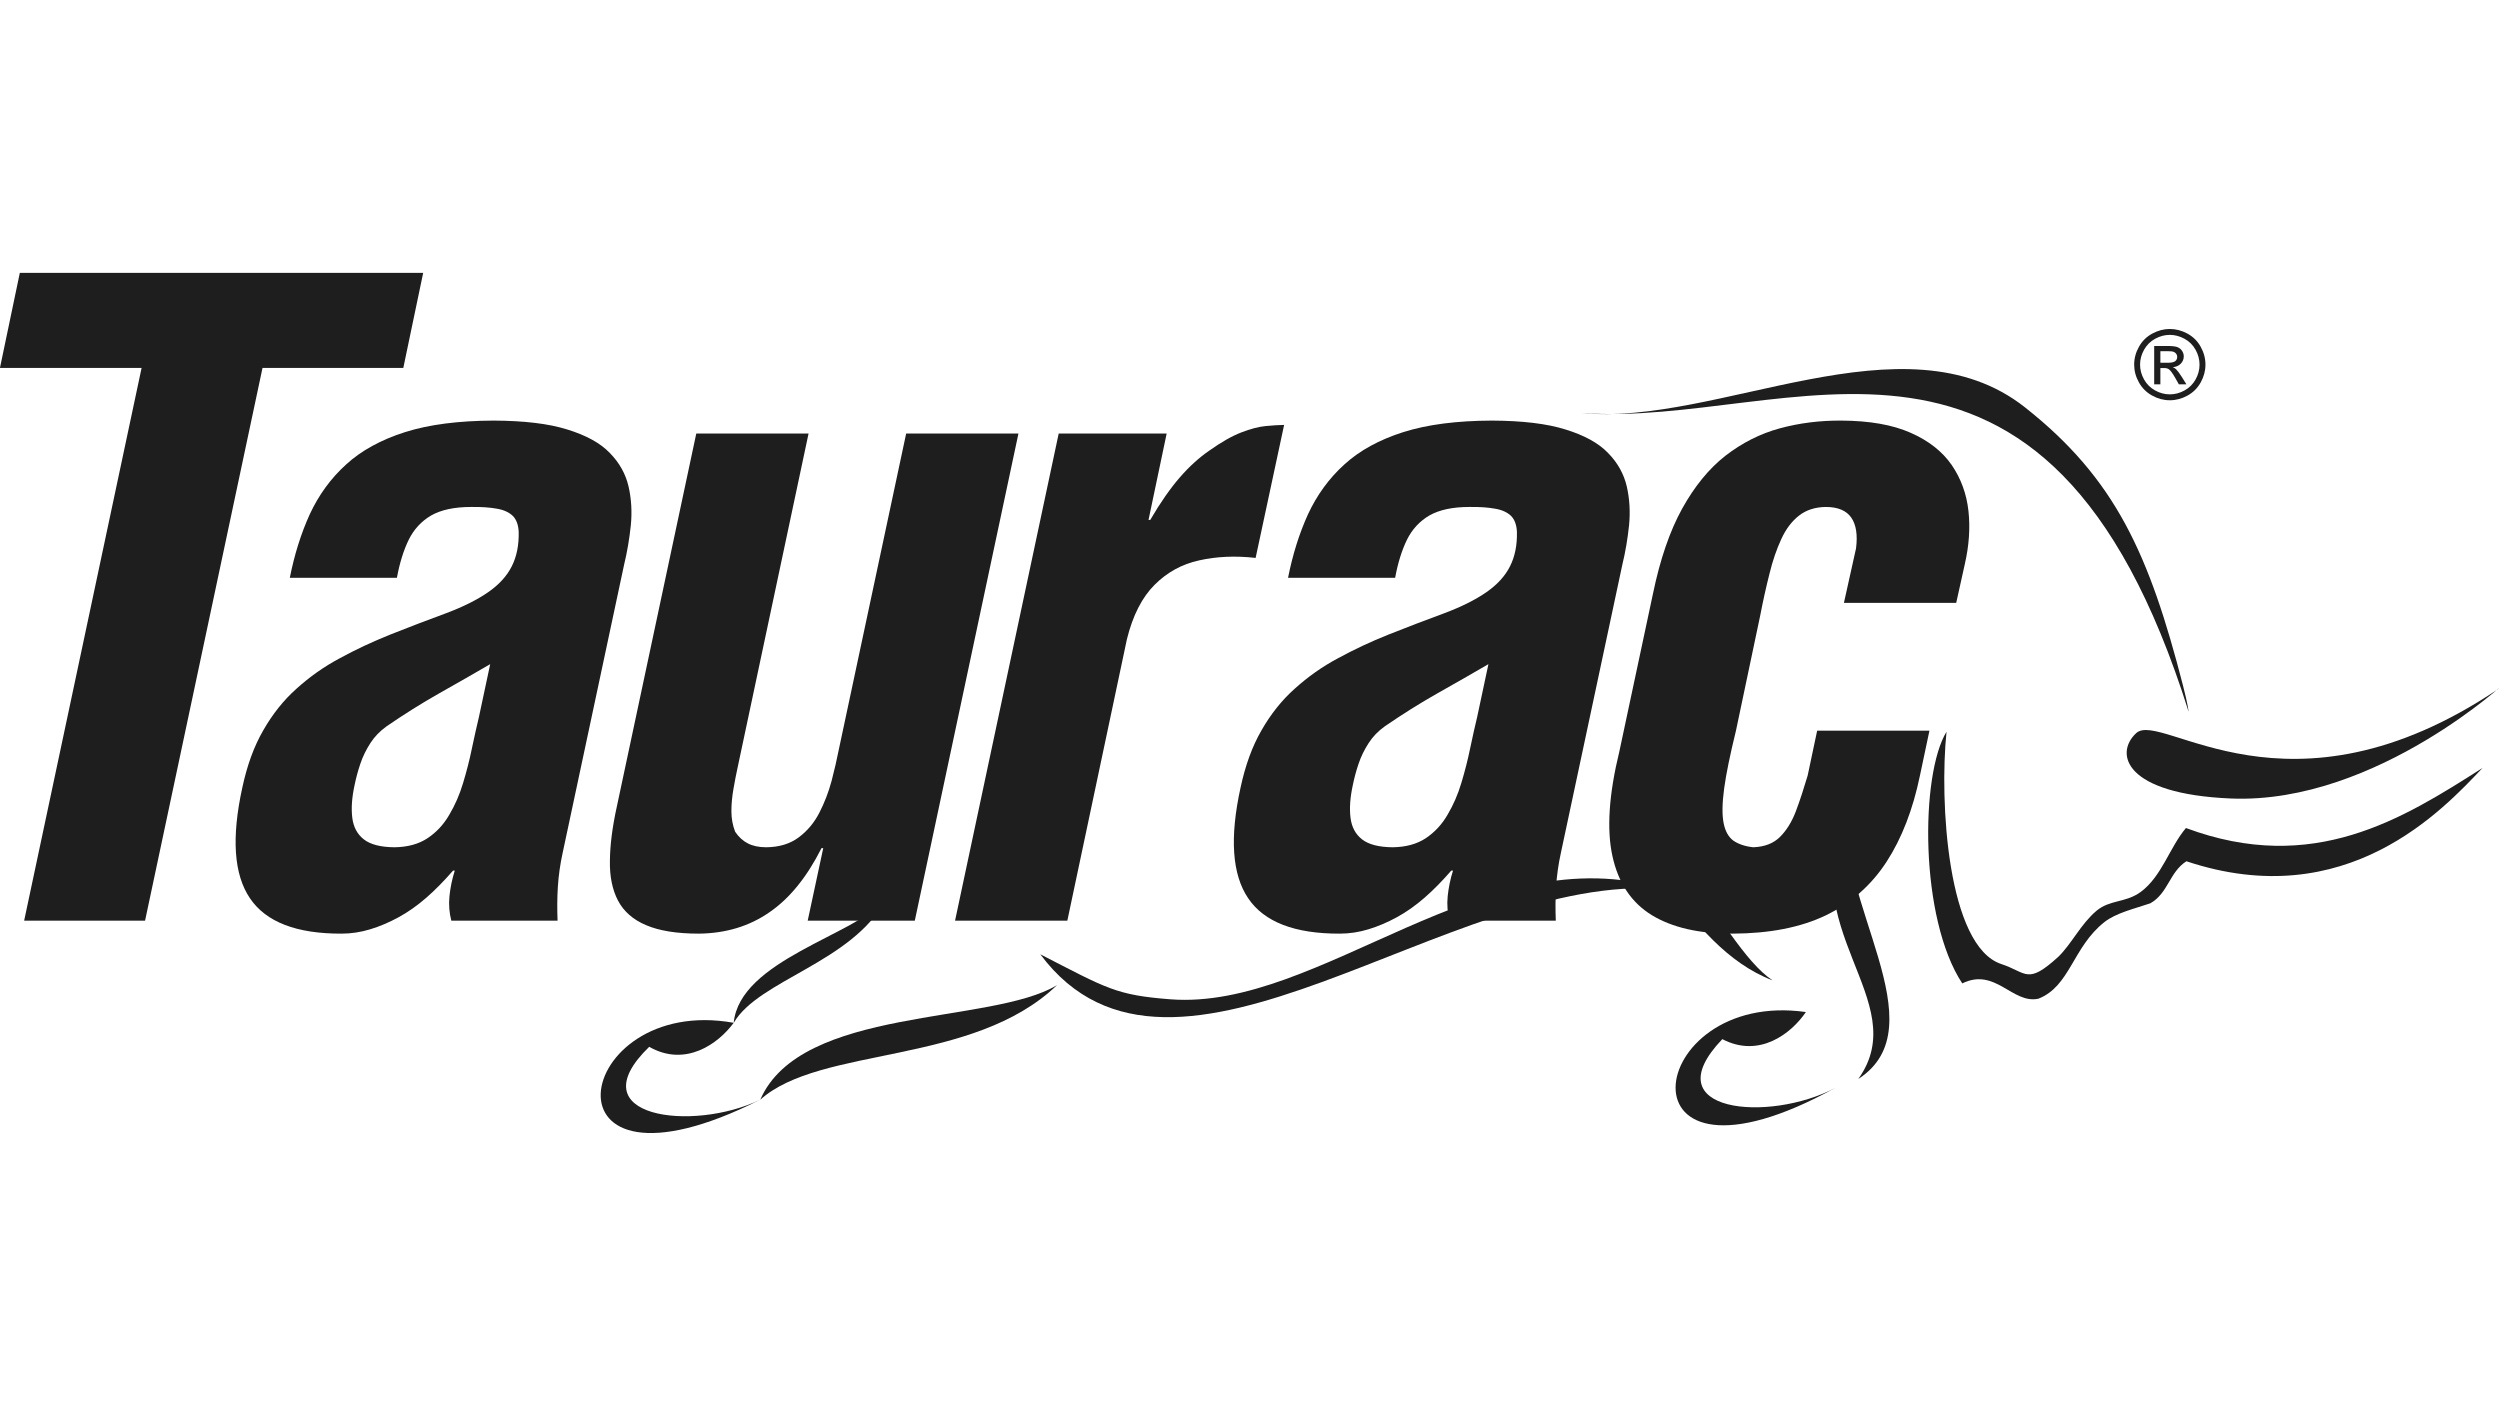 <?xml version="1.0" encoding="UTF-8" standalone="no"?>
<!DOCTYPE svg PUBLIC "-//W3C//DTD SVG 1.1//EN" "http://www.w3.org/Graphics/SVG/1.1/DTD/svg11.dtd">
<svg width="100%" height="100%" viewBox="0 0 320 180" version="1.1" xmlns="http://www.w3.org/2000/svg" xmlns:xlink="http://www.w3.org/1999/xlink" xml:space="preserve" xmlns:serif="http://www.serif.com/" style="fill-rule:evenodd;clip-rule:evenodd;stroke-linejoin:round;stroke-miterlimit:2;">
    <g id="Taurac" transform="matrix(0.516,0,0,0.516,-17.223,34.581)">
        <path d="M574.907,103.076C566.516,70.446 558.154,51.753 535.685,34.02C505.721,10.372 459.253,38.803 425.653,35.428C477.546,39.307 540.944,-3.084 576.275,109.49C576.338,109.693 576.03,107.39 574.907,103.076Z" style="fill:rgb(30,30,30);"/>
        <path d="M446.098,153.536C401.446,139.781 361.009,183.774 323.665,180.868C310.203,179.82 308.036,178.239 291.433,169.702C324.496,214.145 392.972,149.08 446.098,153.536Z" style="fill:rgb(30,30,30);"/>
        <path d="M491.72,133.159C477.511,163.48 508.309,181.069 494.354,200.638C514.547,187.567 488.288,156.054 491.72,133.159Z" style="fill:rgb(30,30,30);"/>
        <path d="M221.977,205.763C205.218,213.906 176.349,210.196 194.42,192.657C203.408,197.784 211.569,191.904 215.382,186.701C175.156,179.471 165.438,234.273 221.977,205.763Z" style="fill:rgb(30,30,30);"/>
        <path d="M488.641,202.839C472.192,211.592 443.206,208.944 460.622,190.753C469.792,195.547 477.731,189.372 481.351,184.032C440.886,178.284 433.186,233.405 488.641,202.839Z" style="fill:rgb(30,30,30);"/>
        <path d="M221.97,205.78C236.891,192.379 274.71,197.387 295.593,177.347C279.331,187.23 232.06,182.524 221.97,205.78Z" style="fill:rgb(30,30,30);"/>
        <path d="M215.376,186.725C221.581,176.039 244.7,171.802 253.14,156.095C245.482,164.972 216.88,171.179 215.376,186.725Z" style="fill:rgb(30,30,30);"/>
        <path d="M446.874,152.607C453.951,161.988 461.85,171.889 473.089,176.178C466.26,171.672 459.404,159.261 451.372,148.874L451.372,152.607L446.874,152.607Z" style="fill:rgb(30,30,30);"/>
        <path d="M652.973,103.982C600.997,138.857 569.525,109.085 563.296,114.837C557.829,119.884 560.344,129.939 586.734,131.059C623.375,132.615 657.015,100.066 652.973,103.982Z" style="fill:rgb(30,30,30);"/>
        <path d="M575.63,138.383C571.568,143.172 569.653,150.382 564.4,154.242C560.698,156.963 556.742,156.122 553.418,158.932C549.543,162.208 547.281,167.096 543.99,170.305C536.192,177.413 536.172,174.215 529.831,172.127C516.459,167.724 514.437,131.709 516.239,114.495C509.721,125.105 509.52,160.81 520.14,176.927C528.357,172.885 532.587,182.124 539.028,180.722C546.902,177.653 547.538,167.909 555.402,161.716C558.311,159.426 562.862,158.402 566.798,157.056C571.24,154.537 571.536,149.304 575.742,146.628C615.533,159.905 639.505,133.683 649.209,123.478C629.402,136.099 607.212,150.142 575.63,138.383Z" style="fill:rgb(30,30,30);"/>
        <path d="M33.366,24.245L68.504,24.245L39.366,161.369L69.362,161.369L98.5,24.245L133.424,24.245L138.352,0.677L38.294,0.677L33.366,24.245Z" style="fill:rgb(30,30,30);fill-rule:nonzero;"/>
        <path d="M171.688,161.369C171.581,158.584 171.581,155.799 171.759,152.978C171.938,150.192 172.331,147.335 172.973,144.443L188.185,73.096C188.971,69.882 189.507,66.632 189.864,63.275C190.185,59.954 190.007,56.74 189.293,53.634C188.578,50.563 187.043,47.778 184.65,45.349C182.294,42.885 178.758,40.957 174.116,39.528C169.474,38.064 163.367,37.35 155.833,37.315C147.155,37.35 139.835,38.279 133.871,40.171C127.908,42.064 123.016,44.742 119.231,48.206C115.41,51.67 112.446,55.776 110.232,60.526C108.054,65.311 106.411,70.56 105.268,76.309L131.836,76.309C132.514,72.631 133.479,69.524 134.764,66.882C136.05,64.275 137.907,62.275 140.335,60.847C142.799,59.454 146.084,58.74 150.262,58.74C152.762,58.705 154.869,58.847 156.618,59.169C158.332,59.454 159.654,60.062 160.582,60.954C161.475,61.847 161.975,63.204 162.046,64.954C162.118,68.203 161.546,71.06 160.332,73.453C159.118,75.881 157.154,78.023 154.476,79.88C151.798,81.737 148.334,83.487 144.049,85.094C139.264,86.844 134.657,88.629 130.229,90.379C125.765,92.164 121.587,94.128 117.659,96.271C113.696,98.378 110.16,100.913 106.946,103.806C103.733,106.662 100.983,110.126 98.698,114.126C96.377,118.125 94.662,122.874 93.484,128.374C90.77,140.765 91.377,149.906 95.377,155.799C99.34,161.691 106.911,164.619 118.123,164.583C120.48,164.583 122.837,164.226 125.194,163.512C127.551,162.798 129.908,161.798 132.265,160.512C134.621,159.227 136.942,157.584 139.192,155.62C141.442,153.656 143.62,151.406 145.763,148.942L146.191,148.942C145.513,151.085 145.084,153.228 144.87,155.299C144.656,157.406 144.834,159.441 145.334,161.369L171.688,161.369ZM152.19,110.805C151.619,113.162 151.048,115.768 150.441,118.625C149.869,121.446 149.119,124.339 148.262,127.195C147.405,130.052 146.263,132.695 144.834,135.087C143.442,137.515 141.62,139.444 139.442,140.908C137.228,142.372 134.478,143.122 131.193,143.157C127.801,143.122 125.265,142.479 123.623,141.193C121.98,139.908 121.052,138.122 120.766,135.837C120.48,133.516 120.659,130.838 121.337,127.731C121.694,125.981 122.159,124.231 122.766,122.446C123.373,120.625 124.23,118.911 125.265,117.304C126.301,115.697 127.622,114.34 129.265,113.162C133.586,110.198 137.942,107.448 142.37,104.948C146.762,102.484 150.976,100.056 154.976,97.735L152.19,110.805Z" style="fill:rgb(30,30,30);fill-rule:nonzero;"/>
        <path d="M233.737,161.369L260.304,161.369L286.015,40.529L258.162,40.529L241.45,118.946C240.986,121.339 240.379,123.946 239.665,126.695C238.914,129.481 237.915,132.088 236.629,134.587C235.344,137.087 233.63,139.122 231.523,140.693C229.38,142.3 226.702,143.122 223.452,143.157C221.631,143.157 220.131,142.836 218.881,142.193C217.632,141.551 216.596,140.586 215.739,139.301C215.132,137.73 214.811,136.016 214.811,134.23C214.811,132.444 214.989,130.588 215.311,128.731C215.632,126.874 215.989,125.017 216.382,123.232L233.951,40.529L206.098,40.529L186.386,133.087C185.279,138.122 184.708,142.586 184.672,146.514C184.6,150.407 185.279,153.692 186.672,156.37C188.1,159.084 190.421,161.119 193.635,162.476C196.885,163.869 201.241,164.583 206.74,164.583C213.454,164.512 219.31,162.726 224.274,159.262C229.273,155.834 233.558,150.514 237.165,143.372L237.593,143.372L233.737,161.369Z" style="fill:rgb(30,30,30);fill-rule:nonzero;"/>
        <path d="M322.782,40.529L296,40.529L270.289,161.369L298.143,161.369L312.927,91.522C314.391,85.629 316.676,81.166 319.783,78.059C322.889,74.952 326.568,72.917 330.853,71.989C335.138,71.024 339.816,70.81 344.851,71.381L351.921,38.386C350.564,38.422 349.065,38.493 347.315,38.672C345.601,38.85 343.601,39.35 341.315,40.243C338.994,41.135 336.352,42.635 333.281,44.814C330.853,46.492 328.424,48.67 326.068,51.384C323.711,54.098 321.247,57.598 318.711,61.954L318.283,61.954L322.782,40.529Z" style="fill:rgb(30,30,30);fill-rule:nonzero;"/>
        <path d="M419.311,161.369C419.204,158.584 419.204,155.799 419.383,152.978C419.561,150.192 419.954,147.335 420.597,144.443L435.809,73.096C436.595,69.882 437.131,66.632 437.487,63.275C437.809,59.954 437.63,56.74 436.916,53.634C436.202,50.563 434.666,47.778 432.274,45.349C429.917,42.885 426.382,40.957 421.74,39.528C417.097,38.064 410.991,37.35 403.456,37.315C394.779,37.35 387.458,38.279 381.495,40.171C375.532,42.064 370.639,44.742 366.854,48.206C363.033,51.67 360.069,55.776 357.855,60.526C355.677,65.311 354.035,70.56 352.892,76.309L379.46,76.309C380.138,72.631 381.102,69.524 382.388,66.882C383.673,64.275 385.53,62.275 387.958,60.847C390.422,59.454 393.708,58.74 397.886,58.74C400.385,58.705 402.492,58.847 404.242,59.169C405.956,59.454 407.277,60.062 408.206,60.954C409.098,61.847 409.598,63.204 409.67,64.954C409.741,68.203 409.17,71.06 407.956,73.453C406.742,75.881 404.778,78.023 402.099,79.88C399.421,81.737 395.957,83.487 391.672,85.094C386.887,86.844 382.281,88.629 377.853,90.379C373.389,92.164 369.211,94.128 365.283,96.271C361.319,98.378 357.784,100.913 354.57,103.806C351.356,106.662 348.606,110.126 346.321,114.126C344,118.125 342.286,122.874 341.108,128.374C338.394,140.765 339.001,149.906 343,155.799C346.964,161.691 354.534,164.619 365.747,164.583C368.104,164.583 370.461,164.226 372.818,163.512C375.174,162.798 377.531,161.798 379.888,160.512C382.245,159.227 384.566,157.584 386.816,155.62C389.065,153.656 391.244,151.406 393.386,148.942L393.815,148.942C393.136,151.085 392.708,153.228 392.494,155.299C392.279,157.406 392.458,159.441 392.958,161.369L419.311,161.369ZM399.814,110.805C399.243,113.162 398.671,115.768 398.064,118.625C397.493,121.446 396.743,124.339 395.886,127.195C395.029,130.052 393.886,132.695 392.458,135.087C391.065,137.515 389.244,139.444 387.066,140.908C384.852,142.372 382.102,143.122 378.817,143.157C375.425,143.122 372.889,142.479 371.246,141.193C369.604,139.908 368.675,138.122 368.39,135.837C368.104,133.516 368.283,130.838 368.961,127.731C369.318,125.981 369.782,124.231 370.389,122.446C370.996,120.625 371.853,118.911 372.889,117.304C373.925,115.697 375.246,114.34 376.889,113.162C381.209,110.198 385.566,107.448 389.994,104.948C394.386,102.484 398.6,100.056 402.599,97.735L399.814,110.805Z" style="fill:rgb(30,30,30);fill-rule:nonzero;"/>
        <path d="M518.641,82.523L520.783,72.881C521.819,68.346 522.14,63.954 521.676,59.74C521.212,55.491 519.819,51.706 517.534,48.349C515.213,44.992 511.821,42.314 507.357,40.35C502.857,38.35 497.144,37.35 490.145,37.315C484.824,37.279 479.718,37.922 474.861,39.243C470.005,40.564 465.505,42.85 461.399,46.028C457.292,49.242 453.721,53.634 450.65,59.169C447.579,64.74 445.187,71.739 443.437,80.166L435.081,119.375C432.474,130.052 431.903,138.729 433.367,145.371C434.831,152.049 438.08,156.906 443.151,160.012C448.222,163.083 454.899,164.619 463.149,164.583C472.326,164.547 480.039,163.048 486.288,160.048C492.537,157.013 497.573,152.585 501.358,146.764C505.143,140.943 507.892,133.801 509.642,125.374L511.999,114.233L484.146,114.233L481.789,125.374C480.825,128.624 479.86,131.588 478.861,134.23C477.861,136.872 476.539,138.979 474.932,140.586C473.326,142.193 471.112,143.05 468.291,143.157C466.255,142.943 464.613,142.372 463.363,141.515C462.149,140.622 461.327,139.158 460.934,137.122C460.542,135.087 460.577,132.23 461.077,128.552C461.577,124.839 462.577,120.089 464.005,114.233L470.005,85.737C470.719,82.023 471.505,78.523 472.326,75.274C473.112,72.024 474.111,69.168 475.254,66.703C476.397,64.204 477.861,62.275 479.646,60.883C481.432,59.49 483.646,58.776 486.288,58.74C489.288,58.74 491.395,59.633 492.609,61.383C493.823,63.133 494.216,65.704 493.787,69.025L490.787,82.523L518.641,82.523Z" style="fill:rgb(30,30,30);fill-rule:nonzero;"/>
        <path d="M571.631,14.588C573.115,14.588 574.563,14.968 575.979,15.728C577.391,16.492 578.495,17.58 579.283,19C580.071,20.416 580.467,21.896 580.467,23.436C580.467,24.96 580.079,26.424 579.299,27.828C578.523,29.236 577.431,30.328 576.031,31.104C574.627,31.884 573.163,32.272 571.631,32.272C570.099,32.272 568.631,31.884 567.231,31.104C565.827,30.328 564.735,29.236 563.955,27.828C563.171,26.424 562.783,24.96 562.783,23.436C562.783,21.896 563.179,20.416 563.971,19C564.763,17.58 565.867,16.492 567.283,15.728C568.695,14.968 570.147,14.588 571.631,14.588ZM571.631,16.052C570.387,16.052 569.179,16.372 568.003,17.008C566.827,17.644 565.907,18.556 565.243,19.736C564.579,20.92 564.247,22.152 564.247,23.436C564.247,24.708 564.575,25.928 565.227,27.096C565.879,28.264 566.791,29.176 567.963,29.828C569.135,30.48 570.355,30.808 571.631,30.808C572.903,30.808 574.127,30.48 575.299,29.828C576.471,29.176 577.379,28.264 578.027,27.096C578.675,25.928 578.999,24.708 578.999,23.436C578.999,22.152 578.671,20.92 578.011,19.736C577.351,18.556 576.431,17.644 575.251,17.008C574.071,16.372 572.863,16.052 571.631,16.052ZM567.751,28.32L567.751,18.808L571.019,18.808C572.139,18.808 572.947,18.892 573.447,19.068C573.947,19.244 574.343,19.552 574.643,19.988C574.939,20.428 575.087,20.892 575.087,21.384C575.087,22.08 574.839,22.684 574.343,23.2C573.847,23.716 573.187,24.004 572.367,24.068C572.703,24.208 572.975,24.376 573.175,24.572C573.559,24.948 574.027,25.576 574.583,26.46L575.743,28.32L573.867,28.32L573.023,26.82C572.359,25.644 571.827,24.904 571.419,24.608C571.139,24.388 570.727,24.28 570.187,24.28L569.287,24.28L569.287,28.32L567.751,28.32ZM569.287,22.968L571.151,22.968C572.039,22.968 572.647,22.832 572.971,22.568C573.295,22.304 573.459,21.952 573.459,21.512C573.459,21.232 573.379,20.98 573.223,20.756C573.067,20.536 572.851,20.368 572.575,20.26C572.295,20.148 571.783,20.096 571.031,20.096L569.287,20.096L569.287,22.968Z" style="fill:rgb(30,30,30);fill-rule:nonzero;"/>
    </g>
</svg>
